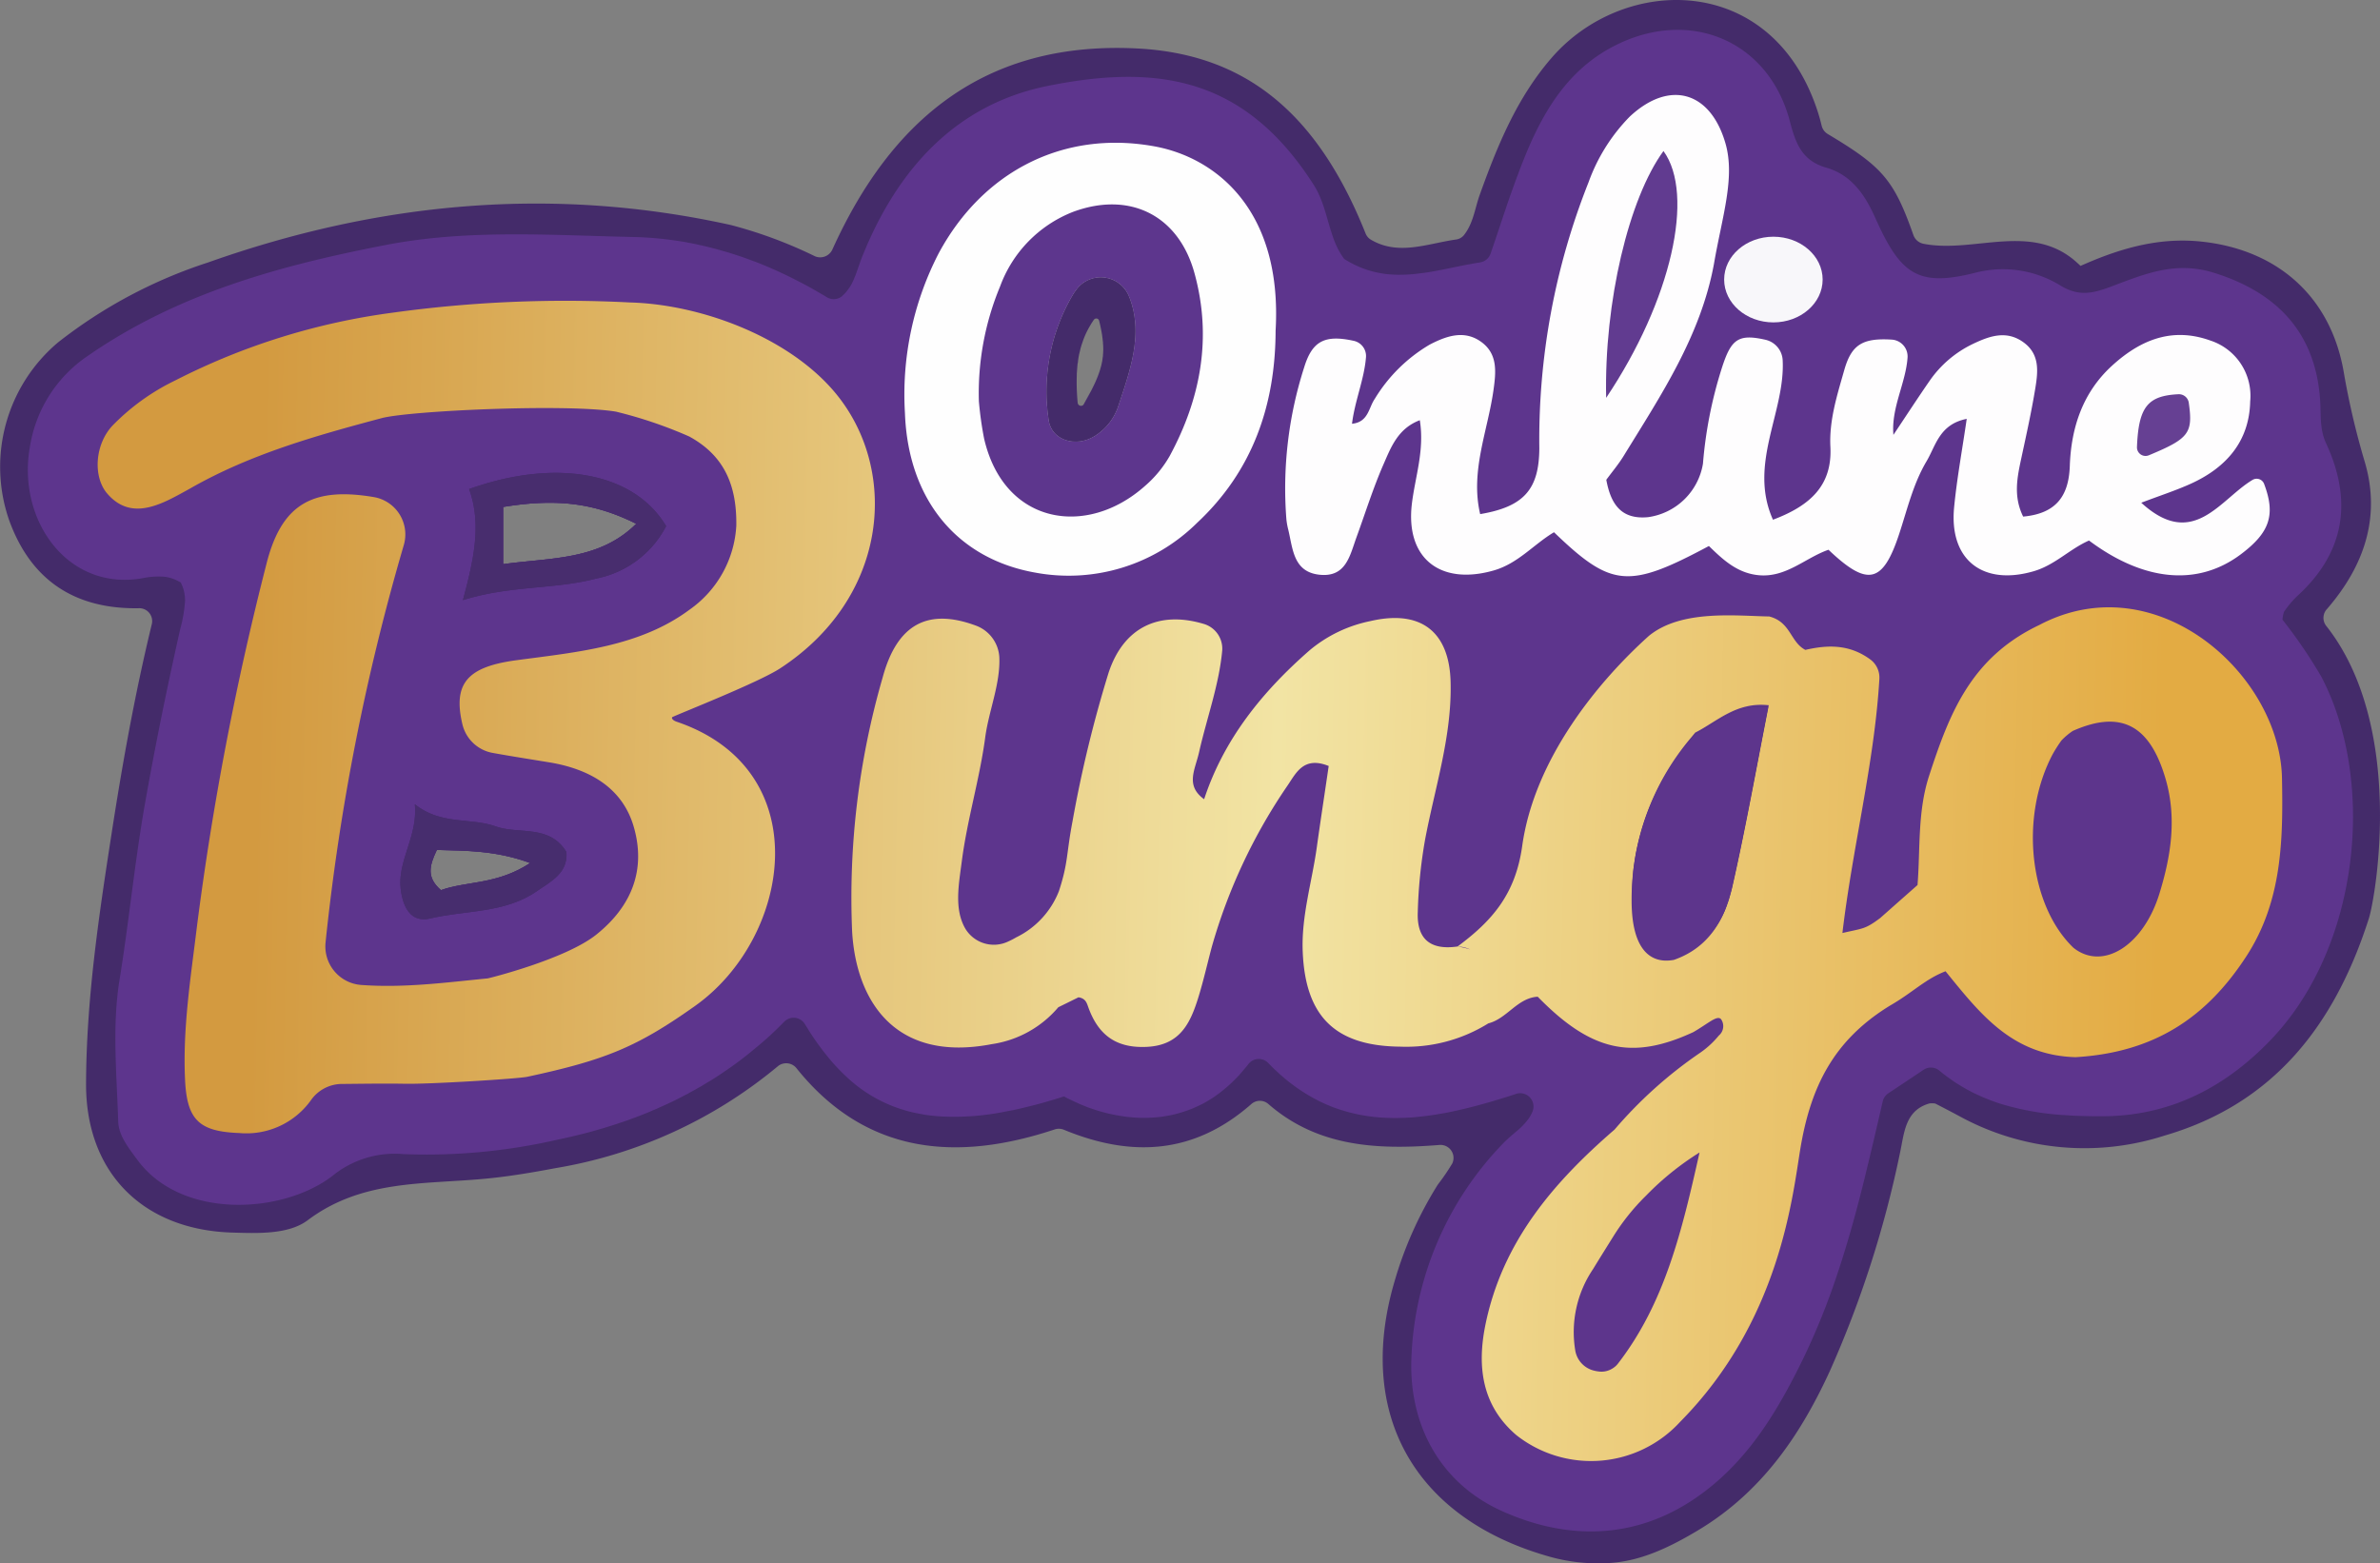 <svg id="Layer_1" data-name="Layer 1" xmlns="http://www.w3.org/2000/svg" xmlns:xlink="http://www.w3.org/1999/xlink" viewBox="0 0 242.072 159.022"><rect x="0" y="0" width="242.072" height="159.022" fill="#808080" stroke="none"/><defs><style>.cls-1{fill:#472d6e;}.cls-2{fill:#5d358c;}.cls-3{fill:#442b6a;}.cls-4{fill:#5d358d;}.cls-5{fill:#fefdfe;}.cls-6{fill:#fefefe;}.cls-7{fill:url(#Безымянный_градиент_8);}.cls-8{fill:url(#Безымянный_градиент_8-2);}.cls-9{fill:#482d6e;}.cls-10{fill:#613b90;}.cls-11{fill:#664093;}.cls-12{fill:#5d368d;}.cls-13{fill:#f8f7fa;}</style><linearGradient id="Безымянный_градиент_8" x1="-3.547" y1="-74.868" x2="190.474" y2="-71.079" gradientUnits="userSpaceOnUse"><stop offset="0" stop-color="#d39a40"/><stop offset="0.536" stop-color="#f2e4a4"/><stop offset="1" stop-color="#e3ab43"/></linearGradient><linearGradient id="Безымянный_градиент_8-2" x1="-2.97" y1="-104.252" x2="191.051" y2="-100.462" xlink:href="#Безымянный_градиент_8"/></defs><path class="cls-1" d="M135.16-37.667a.985.985,0,0,0-.17.02c0-.01.01-.02.01-.03l.03-.09a.176.176,0,0,0,.05.04A.555.555,0,0,0,135.16-37.667Z" transform="translate(28.993 176.889)"/><path class="cls-1" d="M136.82-53.527c-.13.11-.27.21-.41.31v-.46A4.14,4.14,0,0,0,136.82-53.527Z" transform="translate(28.993 176.889)"/><path class="cls-2" d="M181.11-102.35v.15l.24-.12A.986.986,0,0,1,181.11-102.35Zm0,0v.15l.24-.12A.986.986,0,0,1,181.11-102.35ZM141.08-79.49h-.01l-.16.16a3.589,3.589,0,0,0,.35.08Zm40.03-22.86v.15l.24-.12A.986.986,0,0,1,181.11-102.35Zm0,0v.15l.24-.12A.986.986,0,0,1,181.11-102.35ZM141.08-79.49h-.01l-.16.16a3.589,3.589,0,0,0,.35.08Zm0,0h-.01l-.16.16a3.589,3.589,0,0,0,.35.08Zm40.03-22.86v.15l.24-.12A.986.986,0,0,1,181.11-102.35Zm0,0v.15l.24-.12A.986.986,0,0,1,181.11-102.35ZM141.08-79.49h-.01l-.16.16a3.589,3.589,0,0,0,.35.08Zm0,0h-.01l-.16.16a3.589,3.589,0,0,0,.35.08Zm40.03-22.86v.15l.24-.12A.986.986,0,0,1,181.11-102.35Zm0,0v.15l.24-.12A.986.986,0,0,1,181.11-102.35ZM141.08-79.49h-.01l-.16.16a3.589,3.589,0,0,0,.35.08Zm0,0h-.01l-.16.16a3.589,3.589,0,0,0,.35.08Zm40.03-22.86v.15l.24-.12A.986.986,0,0,1,181.11-102.35Zm0,0v.15l.24-.12A.986.986,0,0,1,181.11-102.35ZM141.08-79.49h-.01l-.16.16a3.589,3.589,0,0,0,.35.08Zm0,0h-.01l-.16.16a3.589,3.589,0,0,0,.35.08Zm40.03-22.86v.15l.24-.12A.986.986,0,0,1,181.11-102.35Zm0,0v.15l.24-.12A.986.986,0,0,1,181.11-102.35ZM141.08-79.49h-.01l-.16.16a3.589,3.589,0,0,0,.35.08Zm0,0h-.01l-.16.16a3.589,3.589,0,0,0,.35.08Zm40.03-22.86v.15l.24-.12A.986.986,0,0,1,181.11-102.35Zm0,0v.15l.24-.12A.986.986,0,0,1,181.11-102.35ZM141.08-79.49h-.01l-.16.16a3.589,3.589,0,0,0,.35.08Zm0,0h-.01l-.16.16a3.589,3.589,0,0,0,.35.08Zm40.03-22.86v.15l.24-.12A.986.986,0,0,1,181.11-102.35Zm0,0v.15l.24-.12A.986.986,0,0,1,181.11-102.35ZM141.08-79.49h-.01l-.16.16a3.589,3.589,0,0,0,.35.08ZM21.41-92.83c-2.53-.91-5.55-.11-8.21-2.25.31,3.3-1.77,5.71-1.44,8.6.23,1.96,1.08,3.48,3.02,3.02,3.62-.86,7.56-.51,10.84-2.78,1.51-1.04,3.15-1.85,3-3.98C26.88-93.07,23.78-91.98,21.41-92.83Zm-5.55,6.49c-1.51-1.31-1.17-2.5-.42-4.09,2.93.09,5.96.03,9.49,1.33C21.56-86.88,18.47-87.28,15.86-86.34Zm2.86-40.8c1.28,3.55.49,7.14-.63,11.3,4.84-1.52,9.28-1.07,13.58-2.2a10.229,10.229,0,0,0,7.09-5.33C35.51-128.83,27.6-130.31,18.72-127.14Zm3.46,7.64v-5.82c5.43-.89,9.29-.41,13.54,1.71C31.95-119.87,27.07-120.18,22.18-119.5Zm34.39-27.2a.3.3,0,0,0,.07-.05.474.474,0,0,0,.1-.1C56.69-146.8,56.63-146.75,56.57-146.7ZM86.51-63.2a13.152,13.152,0,0,0,2.26-.05A14.247,14.247,0,0,1,86.51-63.2Zm-5.97-75.83a13.462,13.462,0,0,1,.18-1.57A10.056,10.056,0,0,0,80.54-139.03Zm.7,3.25c.27-.45.5-.87.7-1.27C81.73-136.66,81.5-136.24,81.24-135.78Zm0,0c.27-.45.5-.87.7-1.27C81.73-136.66,81.5-136.24,81.24-135.78Zm-.7-3.25a13.462,13.462,0,0,1,.18-1.57A10.056,10.056,0,0,0,80.54-139.03Zm0,0a13.462,13.462,0,0,1,.18-1.57A10.056,10.056,0,0,0,80.54-139.03Zm.7,3.25c.27-.45.5-.87.7-1.27C81.73-136.66,81.5-136.24,81.24-135.78Zm0,0c.27-.45.5-.87.7-1.27C81.73-136.66,81.5-136.24,81.24-135.78Zm-.52-4.82a10.056,10.056,0,0,0-.18,1.57A13.462,13.462,0,0,1,80.72-140.6Zm11.77-8.53c-1.63-5.89-6.61-8.34-12.36-6.2a12.906,12.906,0,0,0-7.4,7.57,28.28,28.28,0,0,0-2.16,11.69,35.388,35.388,0,0,0,.53,3.79c2.02,8.77,10.45,10.11,16.38,4.81a11.606,11.606,0,0,0,2.5-3.04C93.15-136.38,94.3-142.59,92.49-149.13ZM84.75-135.6a5.671,5.671,0,0,1-2.38,3.05c-1.93,1.22-4.43.45-4.7-1.64a19.321,19.321,0,0,1,2.47-12.72,7.194,7.194,0,0,1,.54-.75,3.091,3.091,0,0,1,5.14.89C87.34-143.07,85.99-139.33,84.75-135.6Zm-2.81-1.45c-.21.39-.44.81-.7,1.27C81.51-136.23,81.74-136.65,81.94-137.05Zm-1.22-3.55a10.056,10.056,0,0,0-.18,1.57A13.462,13.462,0,0,1,80.72-140.6Zm-.18,1.57a13.462,13.462,0,0,1,.18-1.57A10.056,10.056,0,0,0,80.54-139.03Zm.7,3.25c.27-.45.5-.87.7-1.27C81.73-136.66,81.5-136.24,81.24-135.78Zm0,0c.27-.45.5-.87.7-1.27C81.73-136.66,81.5-136.24,81.24-135.78Zm-.7-3.25a13.462,13.462,0,0,1,.18-1.57A10.056,10.056,0,0,0,80.54-139.03Zm59.66-22.5c-3.52,4.82-6.04,15.34-5.83,25.11C141.01-146.33,143.42-157.11,140.2-161.53Zm.88,82.04h-.01l-.16.16a3.589,3.589,0,0,0,.35.08Zm40.03-22.86v.15l.24-.12A.986.986,0,0,1,181.11-102.35Zm12.52-33.57a1.014,1.014,0,0,0-1.05-.87c-3.13.15-4.06,1.29-4.22,5.37a.873.873,0,0,0,1.21.84C193.66-132.28,194.07-132.83,193.63-135.92ZM141.08-79.49h-.01l-.16.16a3.589,3.589,0,0,0,.35.08Zm40.03-22.86v.15l.24-.12A.986.986,0,0,1,181.11-102.35Zm0,0v.15l.24-.12A.986.986,0,0,1,181.11-102.35ZM141.08-79.49h-.01l-.16.16a3.589,3.589,0,0,0,.35.08Zm0,0h-.01l-.16.16a3.589,3.589,0,0,0,.35.08Zm40.03-22.86v.15l.24-.12A.986.986,0,0,1,181.11-102.35Zm0,0v.15l.24-.12A.986.986,0,0,1,181.11-102.35ZM141.08-79.49h-.01l-.16.16a3.589,3.589,0,0,0,.35.08Zm0,0h-.01l-.16.16a3.589,3.589,0,0,0,.35.08Zm40.03-22.86v.15l.24-.12A.986.986,0,0,1,181.11-102.35Zm0,0v.15l.24-.12A.986.986,0,0,1,181.11-102.35ZM141.08-79.49h-.01l-.16.16a3.589,3.589,0,0,0,.35.08Zm0,0h-.01l-.16.16a3.589,3.589,0,0,0,.35.08Zm40.03-22.86v.15l.24-.12A.986.986,0,0,1,181.11-102.35Zm0,0v.15l.24-.12A.986.986,0,0,1,181.11-102.35ZM141.08-79.49h-.01l-.16.16a3.589,3.589,0,0,0,.35.08Zm0,0h-.01l-.16.16a3.589,3.589,0,0,0,.35.08Zm40.03-22.86v.15l.24-.12A.986.986,0,0,1,181.11-102.35Zm0,0v.15l.24-.12A.986.986,0,0,1,181.11-102.35ZM141.08-79.49h-.01l-.16.16a3.589,3.589,0,0,0,.35.08Zm0,0h-.01l-.16.16a3.589,3.589,0,0,0,.35.08Zm40.03-22.86v.15l.24-.12A.986.986,0,0,1,181.11-102.35Zm0,0v.15l.24-.12A.986.986,0,0,1,181.11-102.35ZM141.08-79.49h-.01l-.16.16a3.589,3.589,0,0,0,.35.08Zm0,0h-.01l-.16.16a3.589,3.589,0,0,0,.35.08Zm40.03-22.86v.15l.24-.12A.986.986,0,0,1,181.11-102.35Zm0,0v.15l.24-.12A.986.986,0,0,1,181.11-102.35ZM141.08-79.49h-.01l-.16.16a3.589,3.589,0,0,0,.35.08Zm0,0h-.01l-.16.16a3.589,3.589,0,0,0,.35.08Zm40.03-22.86v.15l.24-.12A.986.986,0,0,1,181.11-102.35Zm0,0v.15l.24-.12A.986.986,0,0,1,181.11-102.35ZM141.08-79.49h-.01l-.16.16a3.589,3.589,0,0,0,.35.08Zm40.03-22.86v.15l.24-.12A.986.986,0,0,1,181.11-102.35Zm0,0v.15l.24-.12A.986.986,0,0,1,181.11-102.35Z" transform="translate(28.993 176.889)"/><path class="cls-3" d="M80.54-139.03a13.462,13.462,0,0,1,.18-1.57A10.056,10.056,0,0,0,80.54-139.03Zm.7,3.25c.27-.45.5-.87.7-1.27C81.73-136.66,81.5-136.24,81.24-135.78Zm0,0c.27-.45.5-.87.7-1.27C81.73-136.66,81.5-136.24,81.24-135.78Zm-.7-3.25a13.462,13.462,0,0,1,.18-1.57A10.056,10.056,0,0,0,80.54-139.03Zm0,0a13.462,13.462,0,0,1,.18-1.57A10.056,10.056,0,0,0,80.54-139.03Zm.7,3.25c.27-.45.5-.87.7-1.27C81.73-136.66,81.5-136.24,81.24-135.78Zm0,0c.27-.45.5-.87.7-1.27C81.73-136.66,81.5-136.24,81.24-135.78Zm-.52-4.82a10.056,10.056,0,0,0-.18,1.57A13.462,13.462,0,0,1,80.72-140.6Zm126.86,27.34a1.316,1.316,0,0,1,.1-1.67c3.89-4.49,5.46-9.47,3.86-14.94a78.369,78.369,0,0,1-2.13-9.06c-1.28-7.69-6.66-12.54-14.46-13.38-4.07-.44-7.87.53-11.83,2.25-.16.07-.33.14-.5.22-.1-.1-.21-.2-.31-.29-4.6-4.25-10.51-.95-15.65-1.96a1.368,1.368,0,0,1-1.04-.89c-1.98-5.62-3.14-6.95-8.7-10.27a1.363,1.363,0,0,1-.62-.81c-.11-.45-.23-.91-.37-1.35-4.55-14.31-19.74-14.12-27.12-5.58-3.55,4.1-5.52,8.97-7.31,13.95-.49,1.39-.65,2.9-1.62,4.1a1.259,1.259,0,0,1-.81.42c-2.92.42-5.85,1.67-8.65,0a1.3,1.3,0,0,1-.53-.65c-4.92-12.3-12.28-18.24-23.25-18.79-15.53-.78-25.02,7.3-30.97,20.45a1.362,1.362,0,0,1-1.77.69A45.77,45.77,0,0,0,45.34-154c-18.12-4.01-35.82-2.35-53.2,3.82a49.231,49.231,0,0,0-15.24,8.13,16.548,16.548,0,0,0-4.99,18c2.2,6.18,6.71,9.17,13.3,9.03h.01a1.313,1.313,0,0,1,1.22,1.65c-1.74,7.17-3.02,14.36-4.13,21.58-1.29,8.33-2.52,16.68-2.55,25.13-.03,9.04,5.76,14.85,14.8,15.15,2.7.08,5.78.21,7.74-1.25,5.47-4.12,11.73-3.64,17.88-4.21,2.47-.22,4.93-.64,7.37-1.1A47.529,47.529,0,0,0,50.09-68.4a1.339,1.339,0,0,1,1.91.15c7.11,8.89,16.41,9.53,26.28,6.25a1.354,1.354,0,0,1,.93.03c6.94,2.87,13.29,2.47,19.07-2.61a1.31,1.31,0,0,1,1.73-.01c5.04,4.4,11.14,4.67,17.39,4.17a1.323,1.323,0,0,1,1.32,1.88,21.889,21.889,0,0,1-1.47,2.15,38.77,38.77,0,0,0-4.42,9.91c-3.91,13.36,1.99,23.91,15.44,27.84a18.255,18.255,0,0,0,6.3.75c3.28-.15,6.3-1.62,9.21-3.37,6.41-3.86,10.35-9.64,13.35-16.18a108.034,108.034,0,0,0,7.11-22.09c.45-2.03.49-4.39,3-5.11a1.9,1.9,0,0,1,.61.01c.88.45,1.76.91,2.63,1.38a26.481,26.481,0,0,0,20.67,1.88c11.22-3.26,17.37-11.39,20.79-22.07C212.63-85.58,215.69-103.04,207.58-113.26ZM24.93-89.1c-3.37,2.22-6.46,1.82-9.07,2.76-1.51-1.31-1.17-2.5-.42-4.09C18.37-90.34,21.4-90.4,24.93-89.1Zm10.79-34.51c-3.77,3.74-8.65,3.43-13.54,4.11v-5.82C27.61-126.21,31.47-125.73,35.72-123.61ZM84.75-135.6a5.671,5.671,0,0,1-2.38,3.05c-1.93,1.22-4.43.45-4.7-1.64a19.321,19.321,0,0,1,2.47-12.72,7.194,7.194,0,0,1,.54-.75,3.091,3.091,0,0,1,5.14.89C87.34-143.07,85.99-139.33,84.75-135.6Zm-2.81-1.45c-.21.39-.44.81-.7,1.27C81.51-136.23,81.74-136.65,81.94-137.05Zm-1.22-3.55a10.056,10.056,0,0,0-.18,1.57A13.462,13.462,0,0,1,80.72-140.6Zm-.18,1.57a13.462,13.462,0,0,1,.18-1.57A10.056,10.056,0,0,0,80.54-139.03Zm.7,3.25c.27-.45.5-.87.7-1.27C81.73-136.66,81.5-136.24,81.24-135.78Zm0,0c.27-.45.5-.87.7-1.27C81.73-136.66,81.5-136.24,81.24-135.78Zm-.7-3.25a13.462,13.462,0,0,1,.18-1.57A10.056,10.056,0,0,0,80.54-139.03Z" transform="translate(28.993 176.889)"/><path class="cls-4" d="M207.14-108a49.764,49.764,0,0,0-3.98-5.85,3.163,3.163,0,0,1,.16-.81,10.277,10.277,0,0,1,1.26-1.52c4.94-4.46,5.74-9.74,3.01-15.63-.67-1.46-.5-2.9-.6-4.37-.46-6.8-4.3-10.93-10.8-12.96-3.93-1.23-7.09.14-10.4,1.38-1.81.68-3.24,1.07-5.11-.02a11.166,11.166,0,0,0-8.82-1.35c-5.8,1.45-7.55.14-10.11-5.58-1.02-2.29-2.38-4.38-5.01-5.13-2.38-.69-3.07-2.34-3.67-4.66-2.2-8.47-10.57-11.76-18.32-7.48-4.13,2.28-6.51,6.04-8.28,10.14q-.555,1.305-1.05,2.64c-.33.86-.63,1.72-.94,2.59-.63,1.83-1.23,3.69-1.87,5.54,0,.01,0,.01-.01.02a1.336,1.336,0,0,1-1.05.85c-.01.01-.01.01-.02.01-.29.04-.59.09-.88.15-.16.03-.31.05-.46.08-1.35.26-2.68.57-4.02.78-.26.04-.51.07-.76.1a15.388,15.388,0,0,1-2.03.14,11.585,11.585,0,0,1-1.44-.08c-.22-.03-.45-.07-.67-.11a9.678,9.678,0,0,1-2.34-.76c-.12-.05-.24-.11-.37-.18q-.24-.12-.48-.27a.405.405,0,0,1-.09-.05.01.01,0,0,1-.01-.01c-.08-.04-.16-.09-.24-.14-.05-.06-.09-.12-.14-.19-.01-.01-.02-.03-.03-.04a6.817,6.817,0,0,1-.41-.68,2.7,2.7,0,0,1-.19-.38,3.76,3.76,0,0,1-.2-.46,4.681,4.681,0,0,1-.18-.48c-.06-.16-.11-.32-.16-.48-.32-.97-.56-1.98-.91-2.96-.1-.27-.2-.54-.32-.8-.05-.11-.1-.21-.15-.32q-.195-.39-.42-.75c-6.99-10.94-15.83-12.34-27.1-10.06-9.43,1.91-15.33,8.62-18.84,17.39-.21.52-.38,1.07-.58,1.61a3.336,3.336,0,0,1-.17.44,6.73,6.73,0,0,1-.38.82,4.867,4.867,0,0,1-.32.47,3.244,3.244,0,0,1-.5.56.474.474,0,0,1-.1.1.3.3,0,0,1-.07.05,1.331,1.331,0,0,1-1.47.04c-.38-.23-.76-.45-1.14-.67-.31-.18-.63-.36-.95-.53-.45-.24-.91-.48-1.37-.71-.37-.19-.75-.37-1.12-.54a.666.666,0,0,1-.12-.06c-.36-.17-.72-.32-1.07-.48-.32-.14-.64-.27-.96-.4-.35-.14-.7-.27-1.06-.4-.42-.16-.84-.31-1.27-.45s-.86-.28-1.29-.4-.86-.25-1.3-.36-.87-.22-1.31-.31c-.38-.09-.76-.17-1.15-.23-.06-.02-.13-.03-.2-.05-.43-.07-.86-.14-1.3-.2a34.191,34.191,0,0,0-4.06-.33c-8.4-.18-16.84-.81-25.23.82-10.73,2.08-21.07,4.91-30.23,11.25a13.727,13.727,0,0,0-5.91,9.21c-1.37,7.42,3.76,14.78,11.44,13.43a7.7,7.7,0,0,1,2.21-.15,2.2,2.2,0,0,1,.37.06,2.746,2.746,0,0,1,.47.13,2.982,2.982,0,0,1,.46.19.638.638,0,0,1,.14.08.887.887,0,0,1,.25.14.949.949,0,0,1,.09.21,1.76,1.76,0,0,1,.09.2c.01.04.03.08.04.12a2.719,2.719,0,0,1,.11.38c.02.1.04.2.05.3a.892.892,0,0,1,.03.22c.01.13.02.25.02.38a13.965,13.965,0,0,1-.49,2.9c-1.33,5.9-2.54,11.82-3.59,17.78s-1.62,11.98-2.59,17.94c-.76,4.68-.28,9.58-.13,14.38.04,1.43,1.06,2.7,1.96,3.92,4.46,6.05,14.7,5.53,19.8,1.64a10.023,10.023,0,0,1,7.24-2.24,59.556,59.556,0,0,0,15.69-1.47c.59-.12,1.17-.25,1.75-.39s1.15-.28,1.72-.44,1.14-.32,1.7-.5q.66-.2,1.29-.42c.34-.11.67-.22,1-.35.31-.11.61-.22.91-.34.47-.18.93-.36,1.38-.57a6.457,6.457,0,0,0,.67-.29c.4-.17.8-.36,1.2-.55a.392.392,0,0,0,.09-.04q.645-.315,1.29-.66a2.94,2.94,0,0,0,.46-.25c.26-.13.51-.27.76-.42.31-.16.62-.35.92-.54.39-.22.77-.46,1.15-.71.33-.22.66-.44.99-.67.19-.13.38-.26.57-.4.44-.31.86-.63,1.28-.96.28-.22.55-.44.82-.67a33.236,33.236,0,0,0,3.06-2.79.265.265,0,0,0,.06-.05,1.326,1.326,0,0,1,2.07.24.01.01,0,0,1,.01.01c.19.31.38.61.56.9a27.817,27.817,0,0,0,2.36,3.13c.24.26.48.52.72.76.14.14.27.27.41.4.12.11.24.23.36.34a14.556,14.556,0,0,0,5.82,3.26q.285.09.57.15a5.43,5.43,0,0,0,.58.13c.19.04.39.08.58.11.16.03.31.06.47.08.2.02.4.05.61.07s.45.05.68.06a25.831,25.831,0,0,0,6.79-.51q.585-.1,1.2-.24c.48-.11.98-.23,1.48-.36.48-.12.97-.25,1.47-.4.38-.11.77-.23,1.17-.35.18-.06.35-.11.53-.17.14.08.29.16.44.24a.06.06,0,0,1,.04.01c.28.14.57.28.86.41.17.08.34.15.51.22s.33.13.49.2c.25.09.5.18.75.26.42.14.85.26,1.28.37.24.06.49.11.74.16s.49.09.74.13c.19.03.38.06.57.08.29.03.57.06.86.08a14.247,14.247,0,0,0,2.26-.05c.23-.02.47-.05.7-.09.2-.03.41-.07.62-.11.04-.01.08-.02.13-.03.19-.04.38-.09.57-.14a.647.647,0,0,0,.13-.04,5.011,5.011,0,0,0,.55-.17q.3-.09.6-.21c.18-.07.36-.14.54-.23a9.852,9.852,0,0,0,.98-.48c.3-.17.59-.35.88-.54a15.115,15.115,0,0,0,1.7-1.36c.28-.26.55-.53.82-.82a.118.118,0,0,0,.05-.05c.2-.23.41-.47.62-.73.11-.12.21-.25.31-.38a1.336,1.336,0,0,1,2.03-.13c.31.33.63.64.95.93.18.17.37.34.56.5a18.062,18.062,0,0,0,3.38,2.3c.25.13.49.25.74.36.2.1.41.18.62.27s.42.17.63.24c.24.09.49.17.73.24.18.06.37.11.55.16l.24.06c.23.06.45.11.68.16.08.02.16.03.24.05l.52.09c.23.04.47.07.7.1s.45.05.67.07c.57.04,1.14.07,1.71.07.28,0,.56-.01.85-.02.21,0,.43-.02.64-.03.24-.01.49-.03.73-.06.4-.04.81-.08,1.21-.14.28-.04.57-.08.86-.13l.88-.15q.825-.165,1.65-.36c.26-.06.52-.12.78-.19,1.29-.32,2.6-.71,3.91-1.12.26-.09.53-.17.79-.26a.185.185,0,0,1,.07-.02,1.352,1.352,0,0,1,1.62,1.74c-.01.02-.01.04-.02.06-.03.07-.06.13-.09.2a3.3,3.3,0,0,1-.32.55,7.072,7.072,0,0,1-1.29,1.33c-.09.08-.18.16-.27.23-.22.19-.44.38-.65.58-.12.11-.25.23-.36.35a33.124,33.124,0,0,0-9.36,22.22c-.14,6.56,2.97,12.37,9.2,15.19,6.53,2.95,13.41,2.97,19.64-1.26,5.16-3.5,8.28-8.62,10.98-14.15a71,71,0,0,0,3.27-7.97c.93-2.71,1.73-5.45,2.45-8.22.26-1.01.52-2.02.76-3.04.57-2.33,1.11-4.67,1.65-7.02a1.355,1.355,0,0,1,.55-.81l.01-.01c1.12-.74,2.26-1.5,3.6-2.4.02-.01.03-.02.05-.03a1.342,1.342,0,0,1,1.58.14c.3.25.61.49.92.71.21.15.42.3.64.45.39.25.78.49,1.18.71.27.15.53.29.8.42.04.02.09.04.13.06.29.14.59.27.89.4a.689.689,0,0,0,.08.03c.29.12.59.24.88.34.07.03.14.05.2.07.3.11.6.2.91.29a28.088,28.088,0,0,0,6.35,1.04q.555.045,1.11.06l1.07.03c.47.01.94.01,1.42.01,7.05-.02,12.63-3.11,17.08-7.75C211.02-80.53,212.7-97.32,207.14-108Zm-16.5,22.02c-1.63,5.29-5.76,7.87-8.74,5.5-4.5-4.32-5.49-13.3-2.12-19.68a13.992,13.992,0,0,1,.9-1.41,6.885,6.885,0,0,1,1.15-.97c4.97-2.2,7.87-.54,9.45,4.91C192.45-93.58,191.78-89.68,190.64-85.98ZM135.16-37.67a.985.985,0,0,0-.17.02c0-.01.01-.02.01-.03a2.057,2.057,0,0,1-1.28.31,3.794,3.794,0,0,1-.63-.11,2.537,2.537,0,0,1-1.85-1.97,11.431,11.431,0,0,1,1.8-8.35c.67-1.1,1.36-2.2,2.04-3.29a22.54,22.54,0,0,1,3.38-4.21,28.9,28.9,0,0,1,5.41-4.36c-1.79,7.98-3.53,15.31-8.3,21.48a1.906,1.906,0,0,1-.49.45A.555.555,0,0,0,135.16-37.67ZM72.73-147.76a12.906,12.906,0,0,1,7.4-7.57c5.75-2.14,10.73.31,12.36,6.2,1.81,6.54.66,12.75-2.51,18.62a11.606,11.606,0,0,1-2.5,3.04c-5.93,5.3-14.36,3.96-16.38-4.81a35.388,35.388,0,0,1-.53-3.79A28.28,28.28,0,0,1,72.73-147.76Zm119.85,10.97a1.014,1.014,0,0,1,1.05.87c.44,3.09.03,3.64-4.06,5.34a.873.873,0,0,1-1.21-.84C188.52-135.5,189.45-136.64,192.58-136.79Zm-11.23,34.47-.24.12v-.15A.986.986,0,0,0,181.35-102.32ZM136.82-53.53c-.13.11-.27.21-.41.31v-.46A4.14,4.14,0,0,0,136.82-53.53Zm9.4-30.25c-.04.08-.08.16-.12.25a9.206,9.206,0,0,1-.87,1.41,4.7,4.7,0,0,1-.35.43,3.585,3.585,0,0,1-.32.36,8,8,0,0,1-1.41,1.16l-.45.27a7.46,7.46,0,0,1-.8.4c-.2.09-.42.17-.64.25-2.42.45-4.3-1.09-4.3-6.04,0-.31,0-.63.02-.93,0-.18.01-.36.02-.53.01-.24.03-.48.05-.72s.04-.47.07-.7a1.492,1.492,0,0,1,.02-.21q.03-.36.09-.69.015-.12.03-.21c.02-.16.04-.31.07-.45.04-.26.09-.51.14-.75.03-.158.073-.312.106-.468s.07-.315.114-.472c.1-.42.21-.83.34-1.23.06-.2.12-.4.19-.6a6.077,6.077,0,0,1,.21-.6c.09-.25.19-.51.29-.76s.2-.5.31-.74c.09-.2.17-.4.27-.59s.19-.4.29-.59.19-.39.3-.58.2-.38.32-.57c.18-.32.37-.64.57-.95q.435-.72.93-1.41c.12-.18.26-.36.39-.54.27-.37.56-.73.85-1.09l.42-.51c2.26-1.14,4.18-3.15,7.48-2.78-1.24,6.28-2.32,12.35-3.68,18.36-.05.2-.1.41-.15.61-.09.34-.19.68-.31,1l-.18.48c-.06.16-.12.31-.19.47C146.3-83.95,146.26-83.87,146.22-83.78Zm-11.85-52.64c-.21-9.77,2.31-20.29,5.83-25.11C143.42-157.11,141.01-146.33,134.37-136.42ZM13.2-95.08c2.66,2.14,5.68,1.34,8.21,2.25,2.37.85,5.47-.24,7.21,2.61.15,2.13-1.49,2.94-3,3.98-3.28,2.27-7.22,1.92-10.84,2.78-1.94.46-2.79-1.06-3.02-3.02C11.43-89.37,13.51-91.78,13.2-95.08Zm5.52-32.06c8.88-3.17,16.79-1.69,20.04,3.77a10.229,10.229,0,0,1-7.09,5.33c-4.3,1.13-8.74.68-13.58,2.2C19.21-120,20-123.59,18.72-127.14Z" transform="translate(28.993 176.889)"/><path class="cls-2" d="M135.16-37.667a.985.985,0,0,0-.17.02c0-.01.01-.02.01-.03l.03-.09a.176.176,0,0,0,.05.04A.555.555,0,0,0,135.16-37.667Z" transform="translate(28.993 176.889)"/><path class="cls-2" d="M136.82-53.527c-.13.11-.27.21-.41.31v-.46A4.14,4.14,0,0,0,136.82-53.527Z" transform="translate(28.993 176.889)"/><path class="cls-5" d="M145.336-150.046c-1.347,7.32-5.4,13.374-9.194,19.549-.513.835-1.155,1.593-1.757,2.413.454,2.468,1.511,4.073,4.264,3.8a6.572,6.572,0,0,0,5.568-5.444,43.489,43.489,0,0,1,1.907-9.684c.942-2.949,1.645-3.555,4.462-2.912a2.251,2.251,0,0,1,1.739,2.085c.266,5.288-3.526,10.547-.988,16.218,3.844-1.444,6.038-3.526,5.841-7.416-.137-2.7.687-5.253,1.4-7.771.73-2.592,1.827-3.315,4.812-3.136a1.717,1.717,0,0,1,1.638,1.788c-.168,2.628-1.682,5.127-1.439,7.9,1.283-1.918,2.465-3.739,3.7-5.522a11.255,11.255,0,0,1,4.385-3.727c1.7-.811,3.439-1.433,5.191-.128,1.6,1.192,1.435,2.905,1.172,4.537-.394,2.439-.934,4.856-1.453,7.273-.414,1.93-.806,3.843.2,5.883,3.251-.3,4.635-1.982,4.744-5.143.136-3.9,1.307-7.484,4.31-10.22,2.871-2.615,6.1-3.948,10-2.541a5.913,5.913,0,0,1,4.038,6.188c-.087,4.058-2.43,6.725-6.009,8.359-1.492.681-3.065,1.185-5.07,1.948,5.3,4.85,8.01-.362,11.337-2.334a.809.809,0,0,1,1.16.423c1.2,3.172.539,4.966-2.353,7.143-4.372,3.292-9.854,2.8-15.458-1.388-1.954.854-3.462,2.487-5.6,3.115-5.18,1.522-8.637-1.13-8.122-6.48.28-2.911.817-5.8,1.284-9.011-2.786.556-3.141,2.723-4.084,4.309-1.361,2.291-1.958,4.884-2.783,7.388-1.664,5.045-3.205,5.411-7.192,1.618-2.351.808-4.332,2.885-7.164,2.582-2.151-.229-3.581-1.583-5-2.964-8.181,4.376-9.91,4.229-15.755-1.4-2.061,1.222-3.641,3.175-6.135,3.888-5.4,1.544-8.994-1.2-8.32-6.794.333-2.75,1.3-5.428.806-8.489-2.24.843-2.939,2.772-3.7,4.5-1.053,2.414-1.844,4.942-2.746,7.422-.672,1.849-1.06,4.088-3.766,3.794-2.658-.289-2.7-2.634-3.166-4.572a7.33,7.33,0,0,1-.192-1.049,40.241,40.241,0,0,1,1.8-15.452c.822-2.695,2.084-3.366,5.05-2.719a1.584,1.584,0,0,1,1.247,1.643c-.177,2.275-1.145,4.472-1.423,6.793,1.668-.164,1.685-1.626,2.313-2.531a16.02,16.02,0,0,1,5.589-5.521c1.633-.843,3.443-1.525,5.176-.32,1.751,1.218,1.576,3.046,1.315,4.92-.583,4.187-2.386,8.264-1.359,12.643,4.454-.751,5.994-2.524,6.017-6.693a70.9,70.9,0,0,1,5.008-27.064,18.408,18.408,0,0,1,4.188-6.677c4.042-3.776,8.2-2.579,9.731,2.7C147.522-158.826,146.158-154.832,145.336-150.046Z" transform="translate(28.993 176.889)"/><path class="cls-2" d="M141.26-79.247a3.589,3.589,0,0,1-.35-.08l.17-.17C141.14-79.417,141.2-79.327,141.26-79.247Z" transform="translate(28.993 176.889)"/><path class="cls-6" d="M88.38-162.01c-9.22-1.66-17.42,2.56-21.9,10.89a31.308,31.308,0,0,0-3.43,16.26c.32,8.79,5.3,14.81,13.26,16.22a18.554,18.554,0,0,0,16.44-5.05c5.65-5.27,7.98-11.97,8-19.56C101.46-155.56,94.63-160.89,88.38-162.01ZM84.75-135.6a5.671,5.671,0,0,1-2.38,3.05c-1.93,1.22-4.43.45-4.7-1.64a19.321,19.321,0,0,1,2.47-12.72,7.194,7.194,0,0,1,.54-.75,3.091,3.091,0,0,1,5.14.89C87.34-143.07,85.99-139.33,84.75-135.6Z" transform="translate(28.993 176.889)"/><path class="cls-7" d="M203.11-97.72c-.2-10.58-12.81-21.86-24.69-15.59-6.94,3.3-9.13,8.97-11.21,15.36-1.18,3.63-.88,7.44-1.17,11.09-1.35,1.19-2.57,2.27-3.79,3.35-1.57,1.18-1.76,1.04-3.85,1.53,1.04-8.78,3.26-17.34,3.76-25.85a2.288,2.288,0,0,0-.9-1.96c-2.19-1.62-4.44-1.49-6.63-.99-1.54-.8-1.47-2.83-3.67-3.4-3.44-.06-8.96-.72-12.25,1.98-5.06,4.55-11.63,12.42-12.88,21.38-.69,4.94-3.1,7.63-6.57,10.21a3.26,3.26,0,0,1,1.28.3,9.316,9.316,0,0,0-1.28-.3c-2.68.39-4.16-.67-4.05-3.48a49.61,49.61,0,0,1,.74-7.37c1-5.32,2.74-10.54,2.6-16.05-.13-5.15-3.04-7.39-8.16-6.2a13.908,13.908,0,0,0-6.19,2.98c-4.78,4.18-8.7,9-10.72,15.14-1.95-1.41-.91-3-.51-4.8.78-3.46,2.03-6.83,2.35-10.33a2.621,2.621,0,0,0-1.87-2.7c-4.61-1.38-8.18.38-9.69,4.97a126.257,126.257,0,0,0-3.67,15.13c-.63,3.29-.43,4.2-1.38,7.08a8.793,8.793,0,0,1-4.36,4.71,8.073,8.073,0,0,1-.88.45,3.387,3.387,0,0,1-4.27-1.33c-1.18-2.01-.66-4.58-.36-6.92.55-4.23,1.82-8.36,2.38-12.59.37-2.71,1.54-5.39,1.43-8.11a3.649,3.649,0,0,0-2.41-3.23c-4.94-1.82-8.02-.07-9.47,5.33a80.443,80.443,0,0,0-3.09,25.86c.43,7,4.36,13.3,14.23,11.39a10.919,10.919,0,0,0,6.74-3.75c.72-.35,1.44-.71,2.05-1.01.74.11.85.6,1.01,1.04,1.01,2.78,2.81,4.16,5.96,4,3.36-.17,4.4-2.4,5.21-4.99.53-1.71.92-3.45,1.38-5.18a56.1,56.1,0,0,1,7.71-16.42c.86-1.26,1.63-3.01,4.18-1.98-.4,2.75-.82,5.47-1.2,8.2-.49,3.58-1.6,7.08-1.44,10.73.28,6.64,3.39,9.56,9.93,9.62a15.8,15.8,0,0,0,8.95-2.37c1.9-.48,2.95-2.59,5.02-2.71,5.43,5.56,9.59,6.49,15.83,3.6,1.57-.91,2.42-1.76,2.82-1.31a1.241,1.241,0,0,1-.23,1.66,9.132,9.132,0,0,1-2,1.82,44.2,44.2,0,0,0-8.6,7.74c-6.22,5.38-11.39,11.39-13.13,19.81-.92,4.46-.28,8.35,3.13,11.27a12.28,12.28,0,0,0,16.66-1.34C152-42.47,153.3-55.01,154.11-59.96c1.04-6.32,3.35-11.09,9.12-14.63,2.33-1.34,3.57-2.69,5.66-3.5,3.55,4.37,6.78,8.55,13.22,8.74,7.96-.47,13.3-3.98,17.4-10.3C203.12-85.23,203.23-91.41,203.11-97.72ZM147.23-86.79c-.06.27-.13.54-.21.8-.09.34-.19.68-.31,1a8.618,8.618,0,0,1-5.39,5.55,1.892,1.892,0,0,1-.23-.05h-.02c-.04-.01-.07-.02-.1-.03-3.07-.73-3.9-2.89-3.95-5.96a23.744,23.744,0,0,1,.1-2.69,1.492,1.492,0,0,1,.02-.21q.03-.36.09-.69.015-.12.03-.21c.02-.15.04-.31.07-.45.04-.26.09-.51.14-.75a25.51,25.51,0,0,1,5.54-11.38l.42-.51c2.26-1.14,4.18-3.15,7.48-2.78C149.67-98.87,148.59-92.8,147.23-86.79Z" transform="translate(28.993 176.889)"/><path class="cls-8" d="M50.333-108.887c-2.193,1.418-9.85,4.439-10.94,4.94-.1.07-.03.31.43.47,14.43,4.9,11.65,22,1.87,28.92-5.907,4.19-9.143,5.5-17.051,7.2-.914.2-9.821.758-12.409.711-2.122-.038-4.251,0-6.457.019a3.868,3.868,0,0,0-3.1,1.593,8.071,8.071,0,0,1-7.341,3.4c-4.03-.15-5.29-1.3-5.5-5.3-.27-5.31.58-10.55,1.21-15.77a303.5,303.5,0,0,1,7.04-36.73c1.52-6.14,4.65-7.97,11-6.88l.05.009a3.854,3.854,0,0,1,2.938,4.879A226.929,226.929,0,0,0,4.117-80.995a3.935,3.935,0,0,0,3.651,4.3c4.4.319,8.617-.258,12.836-.668.139-.013,7.925-1.955,11.049-4.45,3.58-2.86,5.08-6.57,3.82-10.95-1.18-4.11-4.67-5.92-8.55-6.57-1.937-.317-3.875-.619-5.77-.962a3.867,3.867,0,0,1-3.1-2.858c-1.013-4.214.481-5.914,5.508-6.58,6.174-.829,12.532-1.376,17.6-5.153a11.177,11.177,0,0,0,4.736-8.527c.06-4-1.15-7.08-4.76-9.06l-.025-.014a44.552,44.552,0,0,0-7.458-2.529c-5.043-.826-21-.094-23.837.663-6.72,1.79-13.35,3.66-19.43,7.13-.72.4-1.45.81-2.19,1.17-2.23,1.08-4.45,1.53-6.31-.66-1.42-1.69-1.25-4.94.56-6.88a22.682,22.682,0,0,1,6.41-4.61,68.178,68.178,0,0,1,22.09-6.88,128,128,0,0,1,24.11-1.04c7.579.2,16.8,3.8,21.34,9.74C62.413-128.527,61.193-115.967,50.333-108.887Z" transform="translate(28.993 176.889)"/><path class="cls-9" d="M18.72-127.14c1.28,3.55.49,7.14-.63,11.3,4.84-1.52,9.28-1.07,13.58-2.2a10.229,10.229,0,0,0,7.09-5.33C35.51-128.83,27.6-130.31,18.72-127.14Zm3.46,7.64v-5.82c5.43-.89,9.29-.41,13.54,1.71C31.95-119.87,27.07-120.18,22.18-119.5Z" transform="translate(28.993 176.889)"/><path class="cls-1" d="M21.41-92.83c-2.53-.91-5.55-.11-8.21-2.25.31,3.3-1.77,5.71-1.44,8.6.23,1.96,1.08,3.48,3.02,3.02,3.62-.86,7.56-.51,10.84-2.78,1.51-1.04,3.15-1.85,3-3.98C26.88-93.07,23.78-91.98,21.41-92.83Zm-5.55,6.49c-1.51-1.31-1.17-2.5-.42-4.09,2.93.09,5.96.03,9.49,1.33C21.56-86.88,18.47-87.28,15.86-86.34Z" transform="translate(28.993 176.889)"/><path class="cls-10" d="M134.37-136.417c-.21-9.77,2.31-20.29,5.83-25.11C143.42-157.107,141.01-146.327,134.37-136.417Z" transform="translate(28.993 176.889)"/><path class="cls-11" d="M189.57-130.577a.873.873,0,0,1-1.21-.84c.16-4.08,1.09-5.22,4.22-5.37a1.014,1.014,0,0,1,1.05.87C194.07-132.827,193.66-132.277,189.57-130.577Z" transform="translate(28.993 176.889)"/><path class="cls-2" d="M150.85-104.957c-1.24,6.28-2.32,12.35-3.68,18.36-.74,3.29-2.4,6.13-5.91,7.35-2.42.45-4.3-1.09-4.3-6.04a25.075,25.075,0,0,1,5.99-16.38l.42-.51C145.63-103.317,147.55-105.327,150.85-104.957Z" transform="translate(28.993 176.889)"/><path class="cls-12" d="M80.54-139.03a13.462,13.462,0,0,1,.18-1.57A10.056,10.056,0,0,0,80.54-139.03Zm.7,3.25c.27-.45.5-.87.7-1.27C81.73-136.66,81.5-136.24,81.24-135.78Zm0,0c.27-.45.5-.87.7-1.27C81.73-136.66,81.5-136.24,81.24-135.78Zm-.7-3.25a13.462,13.462,0,0,1,.18-1.57A10.056,10.056,0,0,0,80.54-139.03Zm0,0a13.462,13.462,0,0,1,.18-1.57A10.056,10.056,0,0,0,80.54-139.03Zm.7,3.25c.27-.45.5-.87.7-1.27C81.73-136.66,81.5-136.24,81.24-135.78Zm0,0c.27-.45.5-.87.7-1.27C81.73-136.66,81.5-136.24,81.24-135.78Zm-.52-4.82a10.056,10.056,0,0,0-.18,1.57A13.462,13.462,0,0,1,80.72-140.6Zm11.77-8.53c-1.63-5.89-6.61-8.34-12.36-6.2a12.906,12.906,0,0,0-7.4,7.57,28.28,28.28,0,0,0-2.16,11.69,35.388,35.388,0,0,0,.53,3.79c2.02,8.77,10.45,10.11,16.38,4.81a11.606,11.606,0,0,0,2.5-3.04C93.15-136.38,94.3-142.59,92.49-149.13ZM84.75-135.6a5.671,5.671,0,0,1-2.38,3.05c-1.93,1.22-4.43.45-4.7-1.64a19.321,19.321,0,0,1,2.47-12.72,7.194,7.194,0,0,1,.54-.75,3.091,3.091,0,0,1,5.14.89C87.34-143.07,85.99-139.33,84.75-135.6Zm-2.81-1.45c-.21.39-.44.81-.7,1.27C81.51-136.23,81.74-136.65,81.94-137.05Zm-1.22-3.55a10.056,10.056,0,0,0-.18,1.57A13.462,13.462,0,0,1,80.72-140.6Zm-.18,1.57a13.462,13.462,0,0,1,.18-1.57A10.056,10.056,0,0,0,80.54-139.03Zm.7,3.25c.27-.45.5-.87.7-1.27C81.73-136.66,81.5-136.24,81.24-135.78Zm0,0c.27-.45.5-.87.7-1.27C81.73-136.66,81.5-136.24,81.24-135.78Zm-.7-3.25a13.462,13.462,0,0,1,.18-1.57A10.056,10.056,0,0,0,80.54-139.03Z" transform="translate(28.993 176.889)"/><path class="cls-2" d="M190.64-85.977c-1.63,5.29-5.76,7.87-8.74,5.5-4.5-4.32-5.49-13.3-2.12-19.68a13.992,13.992,0,0,1,.9-1.41,6.885,6.885,0,0,1,1.15-.97c4.97-2.2,7.87-.54,9.45,4.91C192.45-93.577,191.78-89.677,190.64-85.977Z" transform="translate(28.993 176.889)"/><path class="cls-2" d="M143.87-59.657c-1.79,7.98-3.53,15.31-8.3,21.48a1.906,1.906,0,0,1-.49.45.218.218,0,0,1-.08.05,2.057,2.057,0,0,1-1.28.31,3.794,3.794,0,0,1-.63-.11,2.537,2.537,0,0,1-1.85-1.97,11.431,11.431,0,0,1,1.8-8.35c.67-1.1,1.36-2.2,2.04-3.29a22.54,22.54,0,0,1,3.38-4.21A28.9,28.9,0,0,1,143.87-59.657Z" transform="translate(28.993 176.889)"/><path class="cls-3" d="M85.82-146.77a3.091,3.091,0,0,0-5.14-.89,7.194,7.194,0,0,0-.54.75,19.321,19.321,0,0,0-2.47,12.72c.27,2.09,2.77,2.86,4.7,1.64a5.671,5.671,0,0,0,2.38-3.05C85.99-139.33,87.34-143.07,85.82-146.77Zm-2.61,5.7a2.458,2.458,0,0,1-.02.28.934.934,0,0,1-.02.23c-.01.07-.02.14-.03.22a2.214,2.214,0,0,1-.06.34c-.03.16-.07.33-.12.5q-.12.435-.3.9c-.1.25-.21.52-.34.79-.08.17-.16.33-.25.51-.04.08-.08.17-.13.25-.2.4-.43.82-.7,1.27v.01a.423.423,0,0,1-.05.07.335.335,0,0,1-.56-.17.06.06,0,0,1-.01-.04,21.632,21.632,0,0,1-.09-2.87,2.09,2.09,0,0,1,.01-.25,10.056,10.056,0,0,1,.18-1.57,5.228,5.228,0,0,1,.12-.54,4.768,4.768,0,0,1,.13-.51c.03-.11.07-.23.11-.34a8.547,8.547,0,0,1,.82-1.8c.11-.2.24-.39.37-.58a.3.3,0,0,1,.53.1v.01c.07.27.13.54.18.79s.1.51.13.74c.03.2.05.39.07.57a.381.381,0,0,1,.01.15c.02.22.03.42.03.63C83.22-141.27,83.22-141.17,83.21-141.07Z" transform="translate(28.993 176.889)"/><ellipse class="cls-13" cx="180.374" cy="28.437" rx="5.009" ry="4.358"/></svg>